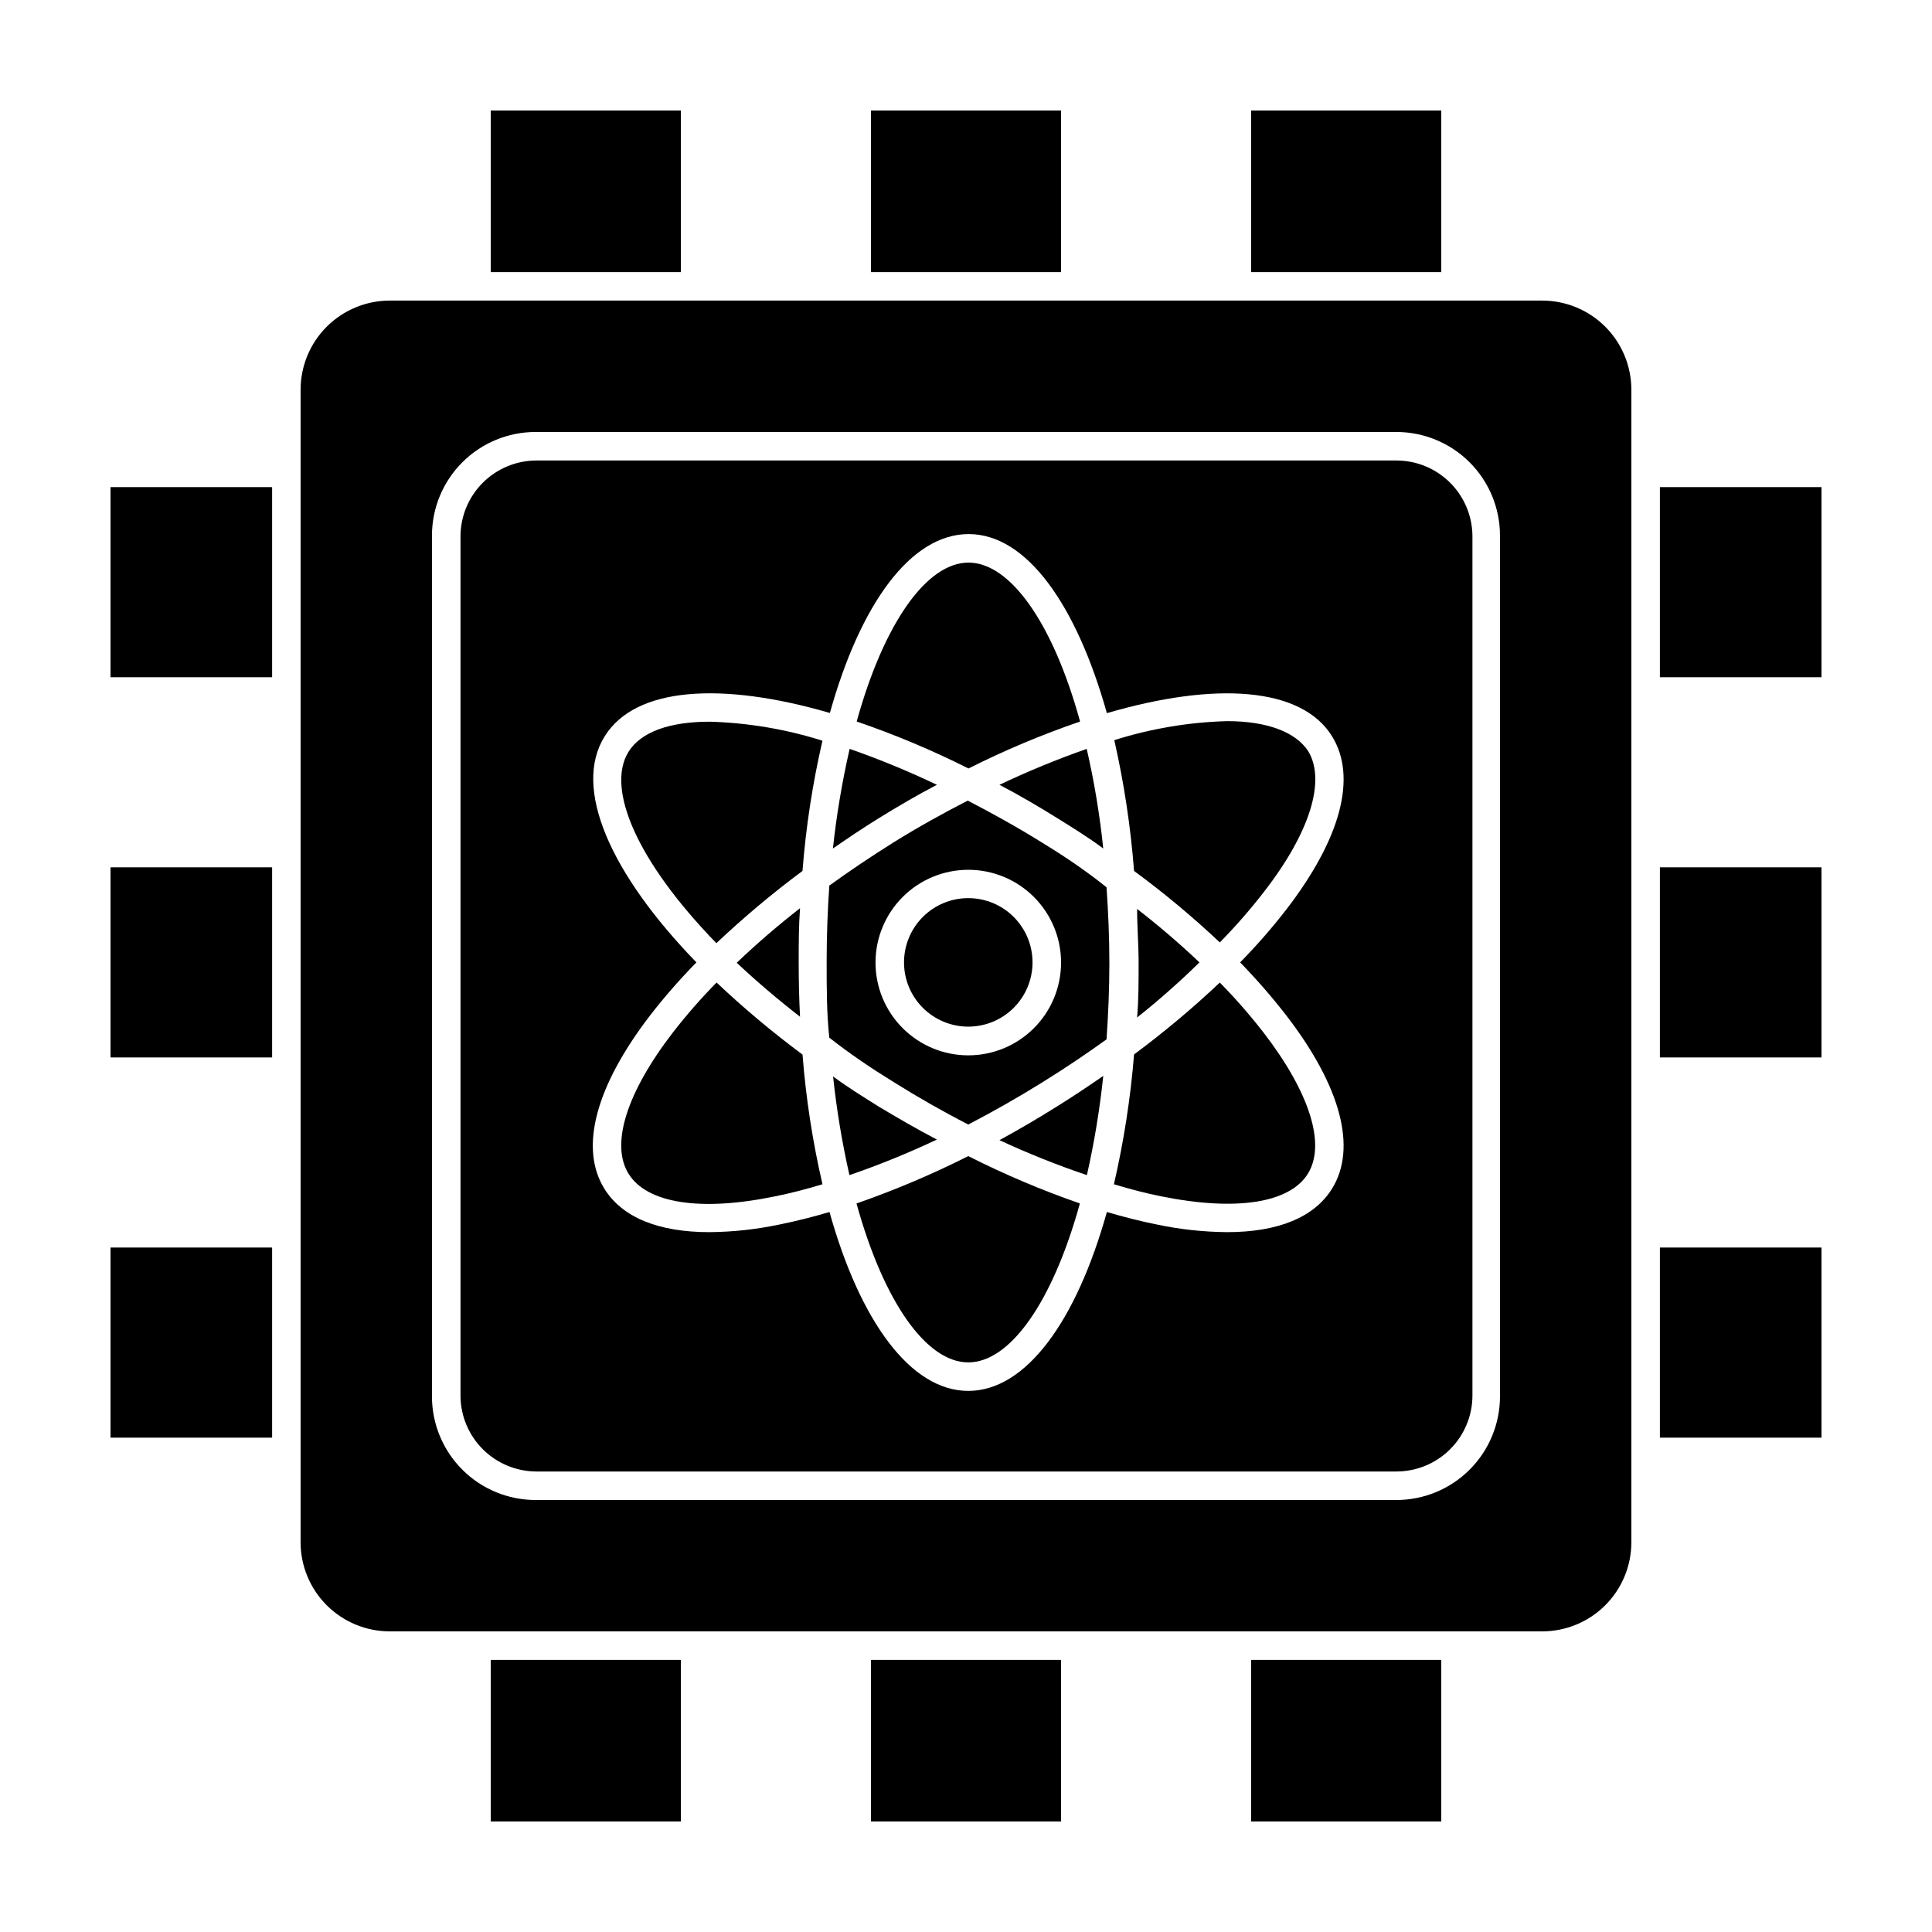 <?xml version="1.0" encoding="UTF-8"?>
<!-- The Best Svg Icon site in the world: iconSvg.co, Visit us! https://iconsvg.co -->
<svg fill="#000000" width="800px" height="800px" version="1.1" viewBox="144 144 512 512" xmlns="http://www.w3.org/2000/svg">
 <g>
  <path d="m274.05 173.29h50.383v42.824h-50.383z"/>
  <path d="m374.81 173.29h50.383v42.824h-50.383z"/>
  <path d="m475.57 173.29h50.383v42.824h-50.383z"/>
  <path d="m274.05 583.89h50.383v42.824h-50.383z"/>
  <path d="m374.81 583.89h50.383v42.824h-50.383z"/>
  <path d="m475.57 583.89h50.383v42.824h-50.383z"/>
  <path d="m583.89 273.09h42.824v50.383h-42.824z"/>
  <path d="m583.89 373.85h42.824v50.383h-42.824z"/>
  <path d="m583.89 474.61h42.824v50.383h-42.824z"/>
  <path d="m173.29 273.09h42.824v50.383h-42.824z"/>
  <path d="m173.29 373.85h42.824v50.383h-42.824z"/>
  <path d="m173.29 474.61h42.824v50.383h-42.824z"/>
  <path d="m247.34 576.33h305.31c6.285 0.012 12.316-2.477 16.758-6.922 4.445-4.441 6.934-10.473 6.922-16.758v-305.31c0.012-6.285-2.477-12.312-6.922-16.758-4.441-4.445-10.473-6.934-16.758-6.922h-305.31c-6.285-0.012-12.312 2.477-16.758 6.922-4.445 4.445-6.934 10.473-6.922 16.758v305.31c-0.012 6.285 2.477 12.316 6.922 16.758 4.445 4.445 10.473 6.934 16.758 6.922zm11.133-290.39c0-7.285 2.894-14.27 8.043-19.418 5.148-5.148 12.133-8.043 19.418-8.043h228.12c7.281 0 14.266 2.894 19.414 8.043 5.148 5.148 8.043 12.133 8.043 19.418v228.12c0 7.281-2.894 14.266-8.043 19.414-5.148 5.148-12.133 8.043-19.414 8.043h-228.12c-7.285 0-14.27-2.894-19.418-8.043-5.148-5.148-8.043-12.133-8.043-19.414z"/>
  <path d="m461.87 399.04c-5.273-4.992-10.785-9.715-16.527-14.16 0 4.684 0.402 9.473 0.402 14.359 0 4.887 0 9.723-0.402 14.41 5.762-4.578 11.277-9.453 16.527-14.609z"/>
  <path d="m339.24 399.14c5.039 4.734 10.629 9.523 16.777 14.309-0.25-4.684-0.352-9.473-0.352-14.41s0-9.672 0.352-14.359v0.004c-5.828 4.535-11.43 9.363-16.777 14.457z"/>
  <path d="m356.67 374.81c0.898-11.621 2.668-23.156 5.289-34.512-9.676-3.059-19.73-4.754-29.875-5.039-10.68 0-18.238 2.719-21.512 7.961-6.098 9.824 2.367 29.223 23.277 50.734h-0.004c7.227-6.824 14.844-13.219 22.824-19.145z"/>
  <path d="m333.9 404.38c-4.117 4.184-7.988 8.609-11.586 13.25-12.293 15.973-16.574 29.625-11.738 37.434 4.836 7.809 18.992 10.078 38.742 5.996 4.082-0.805 8.312-1.914 12.645-3.223v-0.004c-2.621-11.305-4.387-22.789-5.289-34.359-7.965-5.906-15.566-12.285-22.773-19.094z"/>
  <path d="m467.26 393.75c4.117-4.184 7.988-8.609 11.586-13.25 12.293-15.77 16.578-29.621 11.84-37.434-3.273-5.039-10.832-7.961-21.512-7.961v0.004c-10.145 0.281-20.199 1.977-29.875 5.035 2.59 11.414 4.34 22.996 5.238 34.664 7.953 5.844 15.539 12.172 22.723 18.941z"/>
  <path d="m285.94 533.96h228.12c5.344 0 10.469-2.121 14.25-5.902 3.777-3.777 5.902-8.906 5.902-14.25v-227.87c-0.066-5.301-2.219-10.363-5.992-14.09-3.773-3.723-8.859-5.812-14.16-5.812h-228.12c-5.258 0.066-10.281 2.184-14 5.902s-5.836 8.742-5.902 14v228.12c0.066 5.258 2.184 10.281 5.902 13.996 3.719 3.719 8.742 5.836 14 5.902zm18.336-194.87c8.113-13.047 30.883-14.508 59.652-6.144 8.062-28.867 21.41-47.41 36.777-47.41 15.367-0.004 28.566 18.738 36.629 47.457 28.766-8.414 51.539-6.953 59.652 6.098 6.699 10.781 2.418 27.105-12.141 45.996h-0.004c-3.789 4.887-7.859 9.543-12.191 13.957 4.32 4.438 8.391 9.113 12.191 14.004 14.559 18.895 18.844 35.266 12.141 45.996-4.734 7.609-14.355 11.488-27.809 11.488-6.316-0.055-12.613-0.746-18.793-2.066-4.231-0.855-8.613-1.965-13.047-3.273-8.062 28.867-21.41 47.41-36.727 47.41-15.316 0-28.719-18.539-36.777-47.41-4.434 1.309-8.816 2.418-13.047 3.273h-0.004c-6.18 1.32-12.477 2.012-18.793 2.066-13.453 0-23.074-3.879-27.809-11.488-6.699-10.781-2.367-27.105 12.141-45.996 3.805-4.902 7.894-9.578 12.242-14.004-22.723-23.43-32.949-46.199-24.285-59.953z"/>
  <path d="m444.54 423.43c-0.938 11.586-2.723 23.086-5.34 34.41 4.332 1.309 8.566 2.418 12.645 3.223 19.75 3.981 33.906 1.762 38.742-5.996 4.836-7.758 0.555-21.461-11.738-37.434v0.004c-3.598-4.641-7.469-9.066-11.586-13.25-7.191 6.789-14.777 13.148-22.723 19.043z"/>
  <path d="m380.86 430.78c6.551 4.098 13.133 7.844 19.75 11.234 6.551-3.426 13.148-7.152 19.699-11.234 6.551-4.082 11.539-7.457 16.93-11.336 0.453-6.551 0.754-13.301 0.754-20.152 0-6.852-0.301-13.805-0.754-20.152-5.394-4.332-11.039-8.16-17.082-11.84-6.699-4.18-13.301-7.809-19.699-11.133-6.449 3.324-13.047 6.953-19.75 11.133-5.894 3.68-11.539 7.508-16.93 11.387-0.453 6.551-0.707 13.301-0.707 20.152 0 6.852 0 13.855 0.707 20.152 5.441 4.281 11.035 8.062 17.082 11.789zm19.75-56.277h-0.004c6.523 0 12.781 2.594 17.391 7.207 4.613 4.617 7.203 10.875 7.195 17.398-0.004 6.523-2.602 12.777-7.219 17.387-4.617 4.606-10.875 7.191-17.398 7.18-6.523-0.008-12.777-2.609-17.383-7.231-4.606-4.621-7.184-10.879-7.172-17.402 0.016-6.512 2.609-12.754 7.219-17.355 4.609-4.598 10.855-7.184 17.367-7.184z"/>
  <path d="m370.98 462.93c7.305 26.398 18.641 42.117 29.625 42.117s22.27-15.719 29.574-42.117h-0.004c-10.125-3.519-20.008-7.711-29.574-12.547-9.586 4.828-19.484 9.02-29.621 12.547z"/>
  <path d="m376.82 437.23c-4.133-2.621-8.113-5.039-12.043-7.961 0.93 8.793 2.379 17.523 4.332 26.148 7.894-2.711 15.633-5.856 23.176-9.422-5.137-2.672-10.328-5.691-15.465-8.766z"/>
  <path d="m408.87 446.15c7.547 3.512 15.285 6.609 23.172 9.27 1.961-8.676 3.406-17.457 4.336-26.301-3.93 2.719-7.91 5.391-12.043 7.961-5.137 3.227-10.277 6.246-15.465 9.07z"/>
  <path d="m424.33 360.9c4.133 2.57 8.113 5.039 12.043 7.961-0.918-8.883-2.383-17.699-4.383-26.398-7.875 2.762-15.594 5.938-23.125 9.52 5.137 2.672 10.277 5.695 15.465 8.918z"/>
  <path d="m392.29 351.98c-7.527-3.59-15.25-6.769-23.125-9.52-1.996 8.703-3.477 17.52-4.434 26.398 3.93-2.719 7.91-5.391 12.043-7.961 5.238-3.223 10.379-6.246 15.516-8.918z"/>
  <path d="m430.23 335.21c-7.254-26.398-18.641-42.117-29.574-42.117s-22.32 15.719-29.625 42.117h0.004c10.145 3.473 20.039 7.633 29.621 12.445 9.566-4.812 19.445-8.969 29.574-12.445z"/>
  <path d="m400.6 416.07c4.519 0 8.848-1.793 12.043-4.988 3.191-3.191 4.988-7.523 4.988-12.039 0-4.519-1.797-8.848-4.988-12.043-3.195-3.195-7.523-4.988-12.043-4.988-4.516 0-8.848 1.793-12.039 4.988-3.195 3.195-4.988 7.523-4.988 12.043 0 4.516 1.793 8.848 4.988 12.039 3.191 3.195 7.523 4.988 12.039 4.988z"/>
 </g>
</svg>